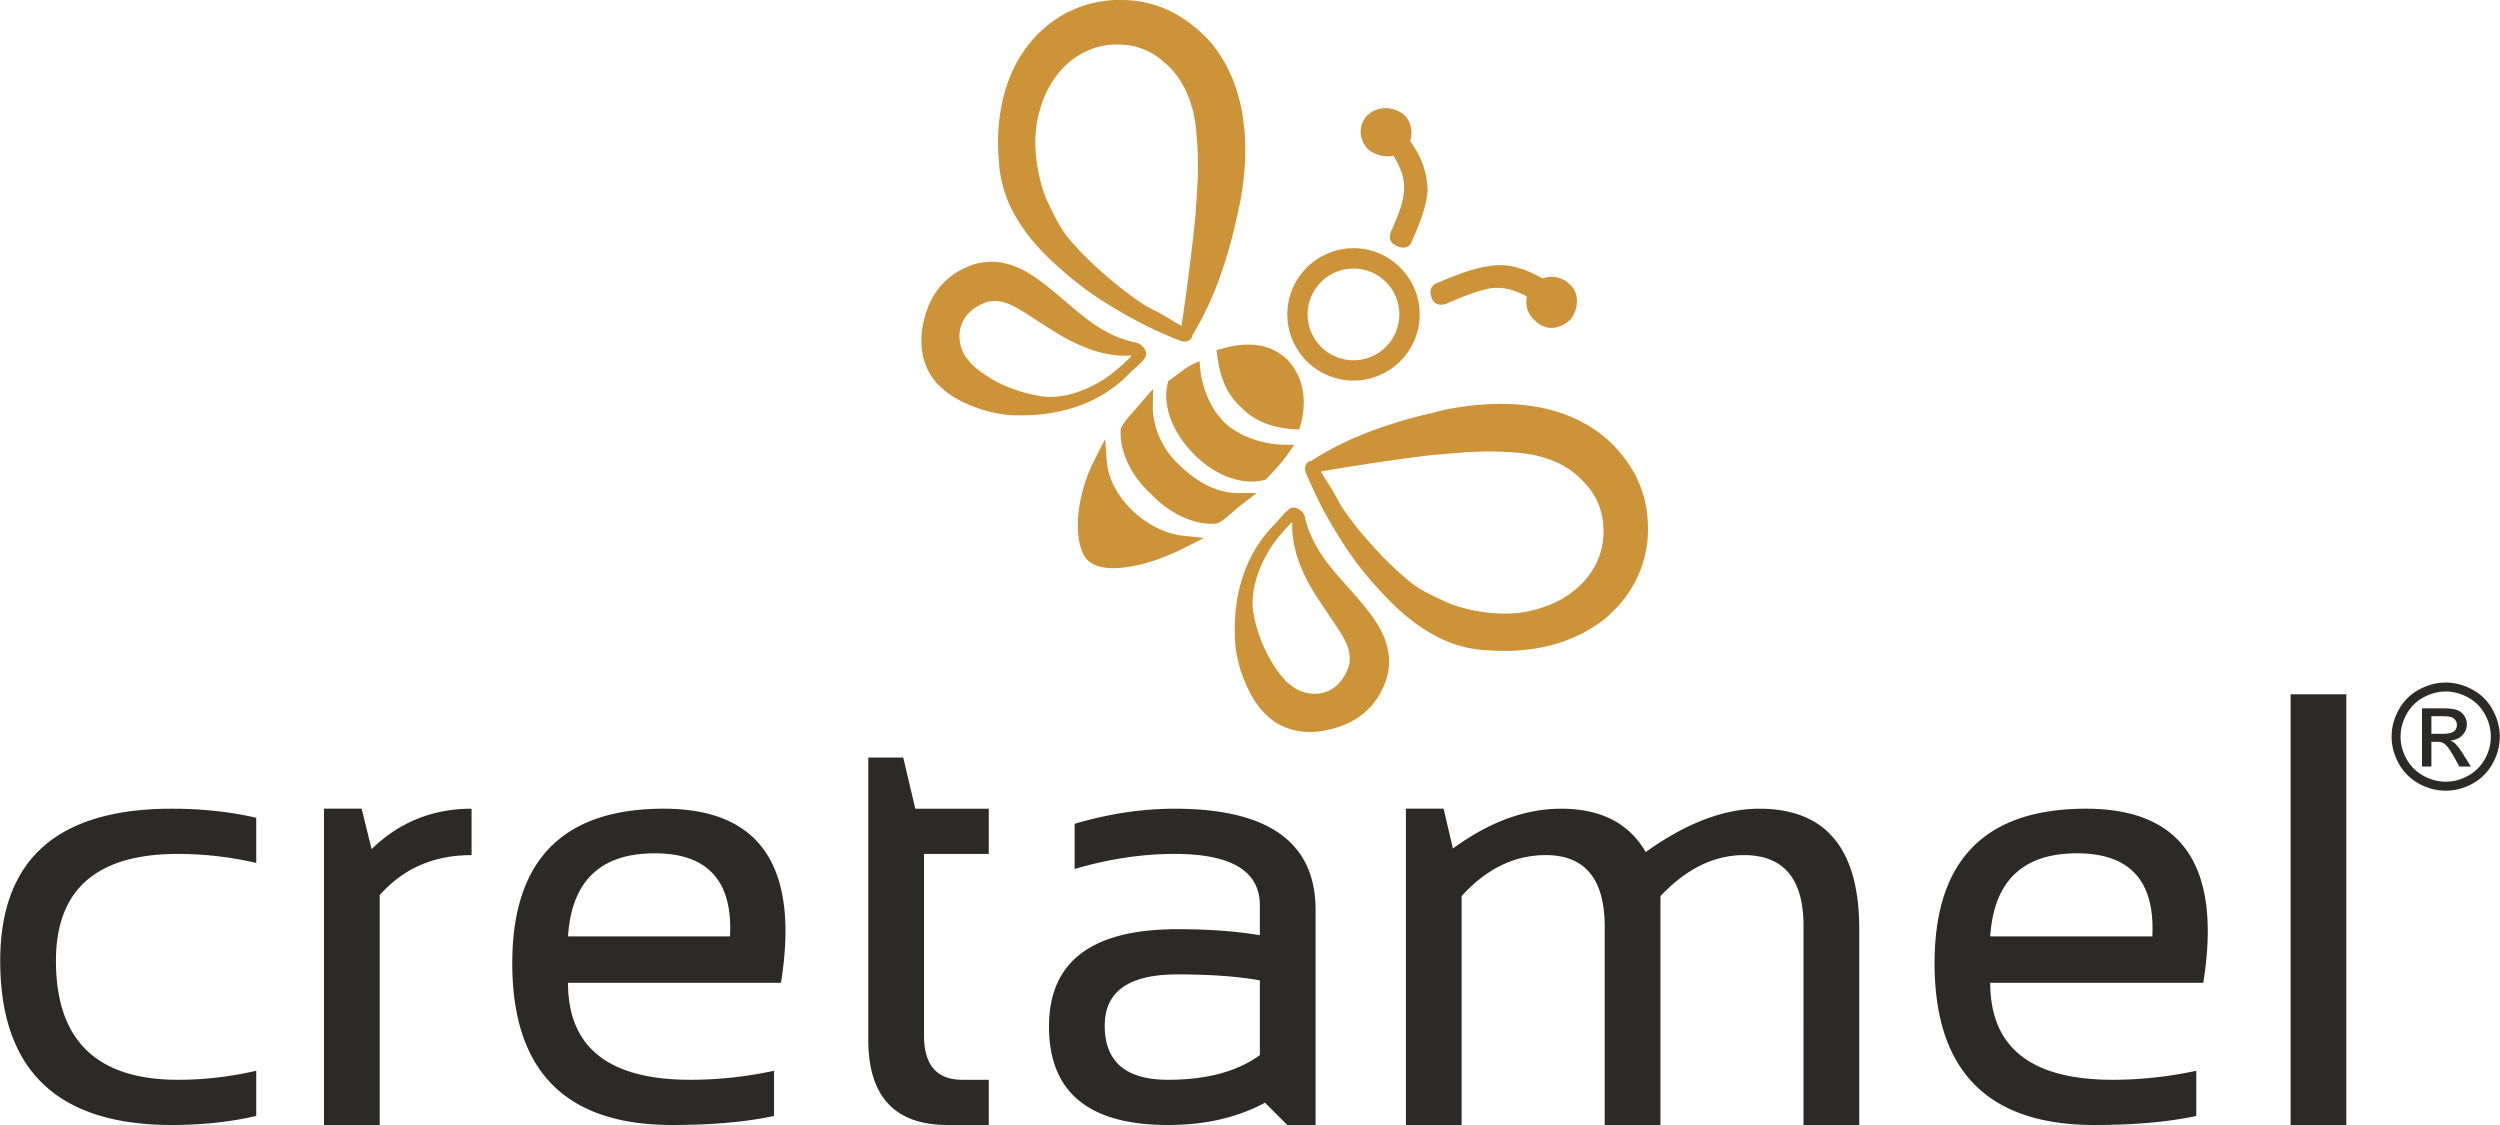 <?xml version="1.0" encoding="UTF-8"?> <svg xmlns="http://www.w3.org/2000/svg" xml:space="preserve" width="400" height="180" style="shape-rendering:geometricPrecision;text-rendering:geometricPrecision;image-rendering:optimizeQuality;fill-rule:evenodd;clip-rule:evenodd" viewBox="0 0 418.44 188.33"><defs><style>.fil0,.fil1{fill:#2b2a29;fill-rule:nonzero}.fil0{fill:#cd9338}</style></defs><g id="Layer_x0020_1"><path class="fil0" d="M209.45 80.62c-3.8 0-8.04-2.37-11.05-6.19-2.64-3.35-3.73-7.08-2.97-10.24l.1-.4.34-.23c.39-.26.82-.59 1.26-.92.77-.6 1.57-1.21 2.27-1.55l1.36-.65.15 1.5c.24 2.48 1.45 6.27 4.07 8.81 2.42 2.37 6.7 3.65 9.67 3.69l1.99.03-1.15 1.63c-.88 1.27-2.11 2.57-3.09 3.62l-.52.56-.3.08c-.68.17-1.4.26-2.13.26zM217.47 71.9l-.83-.04c-1.78-.08-6.2-.62-9.01-3.78-2.82-2.52-3.58-6.1-3.9-8.56l-.12-.9.88-.25c4.72-1.34 8.32-.72 10.98 1.83 2.58 2.66 3.4 6.72 2.23 10.89l-.23.81zM186.37 95.12c-1.99 0-3.46-.46-4.36-1.38-2.31-2.36-2.36-9.89 1.25-16.91l1.71-3.33.28 3.73c.42 5.83 6.5 11.76 12.75 12.45l3.49.38-3.13 1.6c-4.25 2.17-8.73 3.46-11.99 3.46z"></path><path class="fil0" d="M202.73 87.69c-3.29 0-7.31-1.99-10.02-4.95-3.34-2.94-5.39-7.22-5.13-10.84l.02-.24.12-.21c.56-.97 1.77-2.33 2.74-3.42l2.54-2.92-.05 2.9c-.05 2.6 1.06 6.72 4.36 9.75 3.25 3.18 6.58 4.78 9.92 4.78h3.12l-2.48 1.89c-.56.43-1.11.91-1.62 1.36-.86.76-1.61 1.41-2.3 1.74l-.32.1c-.29.04-.59.06-.9.06zM234.88 41.45c-.24 0-.52-.05-.85-.16-1.61-.64-1.51-1.62-1.26-2.4 1.16-2.59 2.2-5.15 2.23-7.16.09-1.77-.44-3.47-1.76-5.67a4.6 4.6 0 0 1-.98.11c-1.11-.01-2.21-.38-3.18-1.09l-.15-.14c-1.52-1.65-1.58-3.98-.14-5.56 1.7-1.65 4.2-1.67 6.18-.22l.18.16c1.07 1.25 1.37 2.84.88 4.29.09.11.19.24.27.4 1.7 2.46 2.52 4.82 2.66 7.79-.24 2.78-1.12 5.17-2.56 8.4-.12.35-.43 1.25-1.52 1.25zM259.71 54.89c-1.07 0-2.06-.45-2.79-1.26-1.27-1.03-1.63-2.59-1.36-3.99-2.11-1.18-3.87-1.58-5.9-1.41-2.19.41-4.33 1.22-7.48 2.57-.22.1-.58.21-.97.21-.82 0-1.43-.49-1.61-1.26-.21-.53-.23-1.02-.06-1.44.27-.65.87-.88 1.1-.97 3.18-1.35 5.87-2.43 8.72-2.8.5-.1 1.09-.16 1.68-.16 2.11 0 4.41.7 6.87 2.08.09.04.2.09.3.15 1.65-.59 3.4-.2 4.57 1.05 1.66 1.37 1.42 4.19.11 5.81-1 .95-2.1 1.42-3.18 1.42zM189.72 58.97l.2-.22c-.04.01-.13.15-.15.22-.05.15-.06.27-.05.37.05.17.08.19.07.17 0-.01-.21-.15-.15-.13l.32.08c-3.03.34-6.22-.34-9.01-1.59-2.83-1.17-5.33-2.92-7.62-4.36-2.31-1.51-4.18-2.76-5.91-3.04-.85-.14-1.95-.11-2.64.24-4.86 1.94-4.86 6.36-3.2 8.97.03.06.94 1.22 1.29 1.5.55.53 1.23 1.06 1.98 1.54.77.49 1.46.95 2.34 1.37 3.1 1.58 7 2.45 9.01 2.35 4.43-.2 7.75-2.5 8.46-2.88 1.51-.91 4.88-3.83 5.05-4.52l.01-.07zm1.87 1.02c-.82 1.06-1.62 1.6-2.38 2.35-.78.69-6.7 7.97-20.48 7.13-1.09-.12-2.16-.31-3.33-.61-1.03-.26-2.16-.65-3.19-1.09-1.05-.43-2.08-.98-3.12-1.64-.48-.33-1.06-.79-1.61-1.31l-.57-.54c-.39-.42-.49-.61-.77-.95-.9-1.2-1.44-2.61-1.72-4.01-.27-1.34-.26-2.99-.1-4.13.45-2.7 1.68-8.12 7.75-10.58 1.87-.83 4.24-1.01 6.17-.52 1.91.45 3.44 1.29 4.78 2.18 1.31.88 2.46 1.82 3.58 2.73 2.27 1.89 4.19 3.67 6.37 5.17 2.14 1.48 4.47 2.62 7.11 3.18l.32.07.01.01h.01c.5.25.68.41 1.01.76.12.18.32.41.39.83.02.22.01.48-.08.72-.04.07-.11.15-.14.23l-.01.02zM200.11 35.85l.36-5.73c.1-3.89 0-5.18-.21-7.67-.17-2.49-.7-4.89-1.66-6.99-.47-1.05-1.02-2.01-1.7-2.89-.34-.44-.68-.86-1.06-1.25-.2-.19-.38-.37-.59-.56l-.75-.63c-1.66-1.41-3.64-2.31-5.76-2.58-.26-.02-.54-.05-.82-.06l-.98-.05c-.41 0-1.03.03-1.55.1-1.07.15-2.18.43-3.18.87-4.11 1.71-7.18 5.73-8.33 10.63-1.58 5.79.38 12.57 1.52 14.89 1.14 2.29 2.05 4.4 3.85 6.44 1.88 2.11 3.78 4.01 5.92 5.82 2.11 1.82 3.58 2.97 5.91 4.56 1.19.79 2.73 1.44 3.94 2.19l1.82 1.09.91.51s1.39-8.91 2.36-18.69zm-.68 20.73c-.18.31-.33.35-.54.46-.29.12-.47.14-.67.13-.3.01-.71-.13-.86-.2l-1.04-.41-1.99-.86c-1.34-.6-2.66-1.23-3.94-1.92-2.58-1.37-5.14-2.87-7.56-4.55-2.42-1.67-4.77-3.64-6.9-5.64-2.2-2.08-4.24-4.43-5.85-7.2-1.65-2.69-2.74-6.14-2.88-9.32-.29-3.07-.21-6.23.43-9.41.61-3.15 1.79-6.34 3.75-9.16.98-1.41 2.13-2.71 3.47-3.84.31-.28.69-.6 1.06-.87.26-.19.6-.42.99-.69.75-.51 1.53-.94 2.35-1.31 1.6-.76 3.29-1.26 5.06-1.55.88-.14 1.7-.23 2.7-.24l1.19.01c.44 0 .9.04 1.35.07 3.57.33 7.07 1.78 9.87 4.02l.91.74c.36.28.68.58.99.89.66.63 1.27 1.28 1.81 1.96a24.28 24.28 0 0 1 2.72 4.47c1.44 3.12 2.15 6.42 2.44 9.64.28 3.22.13 6.37-.3 9.5l-.17 1.14-.07.53-.06.27-.1.5-.45 2.08c-.3 1.4-.62 2.8-.99 4.17-1.48 5.56-3.4 10.95-6.58 16.13 0 .16-.06.31-.14.46zM216.77 87.08c-.68.19-3.55 3.6-4.41 5.14-.37.73-2.58 4.07-2.71 8.53-.06 2.01.92 5.9 2.57 8.95.44.84.91 1.55 1.39 2.32.52.72 1.05 1.38 1.59 1.97.29.31 1.48 1.17 1.56 1.23 2.65 1.59 7.05 1.5 8.89-3.41.32-.7.31-1.77.17-2.64-.32-1.7-1.61-3.57-3.15-5.84-1.5-2.27-3.31-4.73-4.54-7.53-1.3-2.77-2.05-5.95-1.8-8.98l.08.34v.01c.05.03-.09-.15-.11-.16-.03-.01 0 .02.17.06.09.01.23.01.37-.05.07-.02.18-.13.18-.15l-.18.2-.07.01zm-.98-1.87c.07-.04.15-.11.22-.14.25-.1.48-.12.71-.09.44.07.66.23.83.37.37.3.57.48.8.97l.01.01v.01l.08.35c.62 2.61 1.81 4.9 3.34 7.01 1.53 2.13 3.39 4.03 5.31 6.26.93 1.09 1.9 2.23 2.8 3.52.91 1.33 1.8 2.82 2.28 4.75.53 1.9.43 4.26-.38 6.16-2.34 6.13-7.72 7.49-10.4 7.97-1.14.21-2.79.26-4.14-.01-1.39-.23-2.83-.76-4.04-1.61-.35-.28-.52-.38-.97-.76l-.55-.53c-.53-.58-.99-1.13-1.34-1.6-.7-1.03-1.24-2.04-1.71-3.09-.45-1-.88-2.13-1.17-3.17-.32-1.15-.53-2.21-.68-3.33-1.15-13.73 6.03-19.81 6.67-20.63.74-.77 1.27-1.55 2.32-2.41l.01-.01zM221.09 78.93l.53.91 1.14 1.8c.76 1.19 1.44 2.72 2.27 3.87 1.62 2.3 2.82 3.76 4.69 5.82 1.84 2.12 3.8 3.96 5.94 5.79 2.06 1.74 4.22 2.62 6.51 3.7 2.35 1.11 9.17 2.89 14.93 1.2 4.87-1.27 8.81-4.4 10.46-8.56.39-1.01.67-2.11.77-3.19.07-.53.08-1.15.07-1.58l-.07-.98c0-.26-.03-.53-.08-.79-.31-2.13-1.23-4.09-2.68-5.71l-.66-.73c-.21-.2-.38-.39-.59-.58-.39-.37-.8-.72-1.25-1.04-.89-.64-1.87-1.2-2.93-1.65-2.13-.88-4.55-1.36-7.04-1.49-2.5-.14-3.79-.22-7.66-.02l-5.72.47c-9.76 1.18-18.63 2.76-18.63 2.76zm-1.64-1.77c5.12-3.3 10.46-5.35 15.98-6.94 1.37-.39 2.78-.74 4.15-1.06l2.07-.52.51-.11.25-.05.53-.1 1.15-.19c3.1-.49 6.26-.7 9.51-.5 3.21.2 6.52.84 9.66 2.21 1.58.7 3.11 1.57 4.53 2.64.7.53 1.38 1.11 2.02 1.74.32.31.62.64.92.98l.76.91c2.28 2.73 3.81 6.2 4.2 9.79.06.44.11.89.12 1.34l.03 1.16c.01 1.01-.04 1.83-.17 2.73-.24 1.75-.74 3.47-1.44 5.09-.37.82-.77 1.6-1.26 2.39-.25.39-.48.71-.69 1-.24.36-.55.76-.83 1.07a19.375 19.375 0 0 1-3.75 3.55c-2.79 2-5.95 3.28-9.08 3.96-3.17.69-6.35.84-9.41.62-3.17-.07-6.66-1.08-9.38-2.67-2.81-1.54-5.18-3.55-7.3-5.69-2.05-2.1-4.09-4.4-5.82-6.76-1.73-2.41-3.27-4.91-4.71-7.46-.74-1.26-1.36-2.59-1.98-3.9l-.91-1.99-.45-1.01c-.07-.15-.22-.58-.22-.87-.01-.17 0-.39.1-.67.13-.21.15-.33.46-.54.15-.1.29-.14.45-.15zM226.55 44.96c-4.23 0-7.68 3.44-7.68 7.67 0 4.24 3.45 7.68 7.68 7.68 4.23 0 7.67-3.44 7.67-7.68 0-4.23-3.44-7.67-7.67-7.67zm0 18.75c-6.11 0-11.08-4.97-11.08-11.08 0-6.1 4.97-11.08 11.08-11.08s11.08 4.98 11.08 11.08c0 6.11-4.97 11.08-11.08 11.08z"></path><path class="fil1" d="M406.99 122.84h1.91c.91 0 1.53-.14 1.87-.41.33-.27.49-.63.49-1.08 0-.29-.08-.55-.24-.77-.15-.23-.38-.4-.66-.51-.29-.11-.81-.17-1.58-.17h-1.79v2.94zm-1.57 5.48v-9.74h3.35c1.14 0 1.97.09 2.48.27.51.18.92.49 1.22.94.31.45.46.92.46 1.43 0 .71-.25 1.33-.76 1.86s-1.18.82-2.02.88c.34.15.62.32.83.52.39.39.87 1.03 1.43 1.93l1.19 1.91h-1.92l-.86-1.54c-.68-1.2-1.23-1.96-1.64-2.26-.29-.23-.71-.34-1.26-.34h-.93v4.14h-1.57zm3.97-12.56c-1.27 0-2.51.33-3.71.98a6.973 6.973 0 0 0-2.83 2.79c-.68 1.21-1.02 2.48-1.02 3.79 0 1.3.34 2.55 1.01 3.75a7.09 7.09 0 0 0 2.8 2.79c1.2.67 2.45 1 3.75 1 1.3 0 2.56-.33 3.76-1 1.2-.67 2.13-1.6 2.79-2.79.67-1.2 1-2.45 1-3.75 0-1.31-.34-2.58-1.02-3.79a6.89 6.89 0 0 0-2.82-2.79c-1.21-.65-2.44-.98-3.71-.98zm0-1.5c1.52 0 3 .39 4.45 1.17 1.45.78 2.58 1.89 3.38 3.35.81 1.45 1.22 2.96 1.22 4.54 0 1.56-.4 3.06-1.2 4.5-.79 1.44-1.91 2.55-3.34 3.35-1.44.8-2.94 1.19-4.51 1.19-1.57 0-3.07-.39-4.5-1.19a8.46 8.46 0 0 1-3.36-3.35c-.8-1.44-1.2-2.94-1.2-4.5 0-1.58.41-3.09 1.22-4.54a8.286 8.286 0 0 1 3.39-3.35c1.45-.78 2.93-1.17 4.45-1.17zM42.86 186.82c-4.37 1-9.08 1.51-14.12 1.51C9.58 188.33 0 179.17 0 160.85c0-16.98 9.58-25.47 28.74-25.47 5.04 0 9.75.51 14.12 1.52v7.56a58.042 58.042 0 0 0-13.11-1.51c-13.62 0-20.42 5.96-20.42 17.9 0 13.28 6.8 19.91 20.42 19.91 4.37 0 8.74-.5 13.11-1.51v7.57zM54.2 188.33v-52.95h6.31l1.66 6.76c4.64-4.5 10.22-6.76 16.74-6.76v7.77c-6.32 0-11.44 2.23-15.38 6.7v38.48H54.2zM95.05 156.76h27.12c.48-9.28-3.73-13.91-12.6-13.91-9.08 0-13.92 4.63-14.52 13.91zm35.65 7.77H95.05c0 10.82 6.82 16.23 20.47 16.23 4.67 0 9.34-.5 14.02-1.51v7.57c-4.68 1-10.36 1.51-17.05 1.51-17.85 0-26.77-9.03-26.77-27.08 0-17.24 8.45-25.87 25.36-25.87 16.2 0 22.74 9.72 19.62 29.15zM145.32 126.81h5.85l2.02 8.57h12.3v7.57h-10.84v30.4c0 4.94 2.13 7.41 6.4 7.41h4.44v7.57h-6.86c-8.87 0-13.31-4.76-13.31-14.27v-47.25zM197.05 163.12c-8.1 0-12.15 2.85-12.15 8.57 0 6.05 3.53 9.07 10.59 9.07 6.45 0 11.58-1.37 15.38-4.13v-12.51c-3.7-.67-8.3-1-13.82-1zm-21.48 8.72c0-10.86 7.16-16.29 21.48-16.29 5.28 0 9.89.34 13.82 1.01v-4.99c0-5.75-4.76-8.62-14.27-8.62-5.45 0-11.03.84-16.74 2.52v-7.56c5.71-1.69 11.29-2.53 16.74-2.53 15.73 0 23.6 5.65 23.6 16.95v36h-4.74l-3.73-3.73c-4.61 2.48-10.02 3.73-16.24 3.73-13.28 0-19.92-5.5-19.92-16.49zM235.32 188.33v-52.95h6.31l1.56 6.66c6.08-4.44 12.12-6.66 18.1-6.66 6.66 0 11.38 2.42 14.17 7.26 6.76-4.84 13.09-7.26 19.01-7.26 11.16 0 16.74 6.71 16.74 20.12v32.83h-9.33V155c0-7.9-3.33-11.85-9.98-11.85-4.98 0-9.63 2.28-13.97 6.86v38.32h-9.33v-33.18c0-8-3.29-12-9.88-12-5.24 0-9.93 2.28-14.07 6.86v38.32h-9.33zM333.14 156.76h27.13c.47-9.28-3.73-13.91-12.6-13.91-9.08 0-13.92 4.63-14.53 13.91zm35.66 7.77h-35.66c0 10.82 6.83 16.23 20.48 16.23 4.67 0 9.34-.5 14.01-1.51v7.57c-4.67 1-10.35 1.51-17.04 1.51-17.85 0-26.77-9.03-26.77-27.08 0-17.24 8.45-25.87 25.36-25.87 16.2 0 22.74 9.72 19.62 29.15zM392.75 188.33h-9.33v-72.11h9.33z"></path></g></svg> 